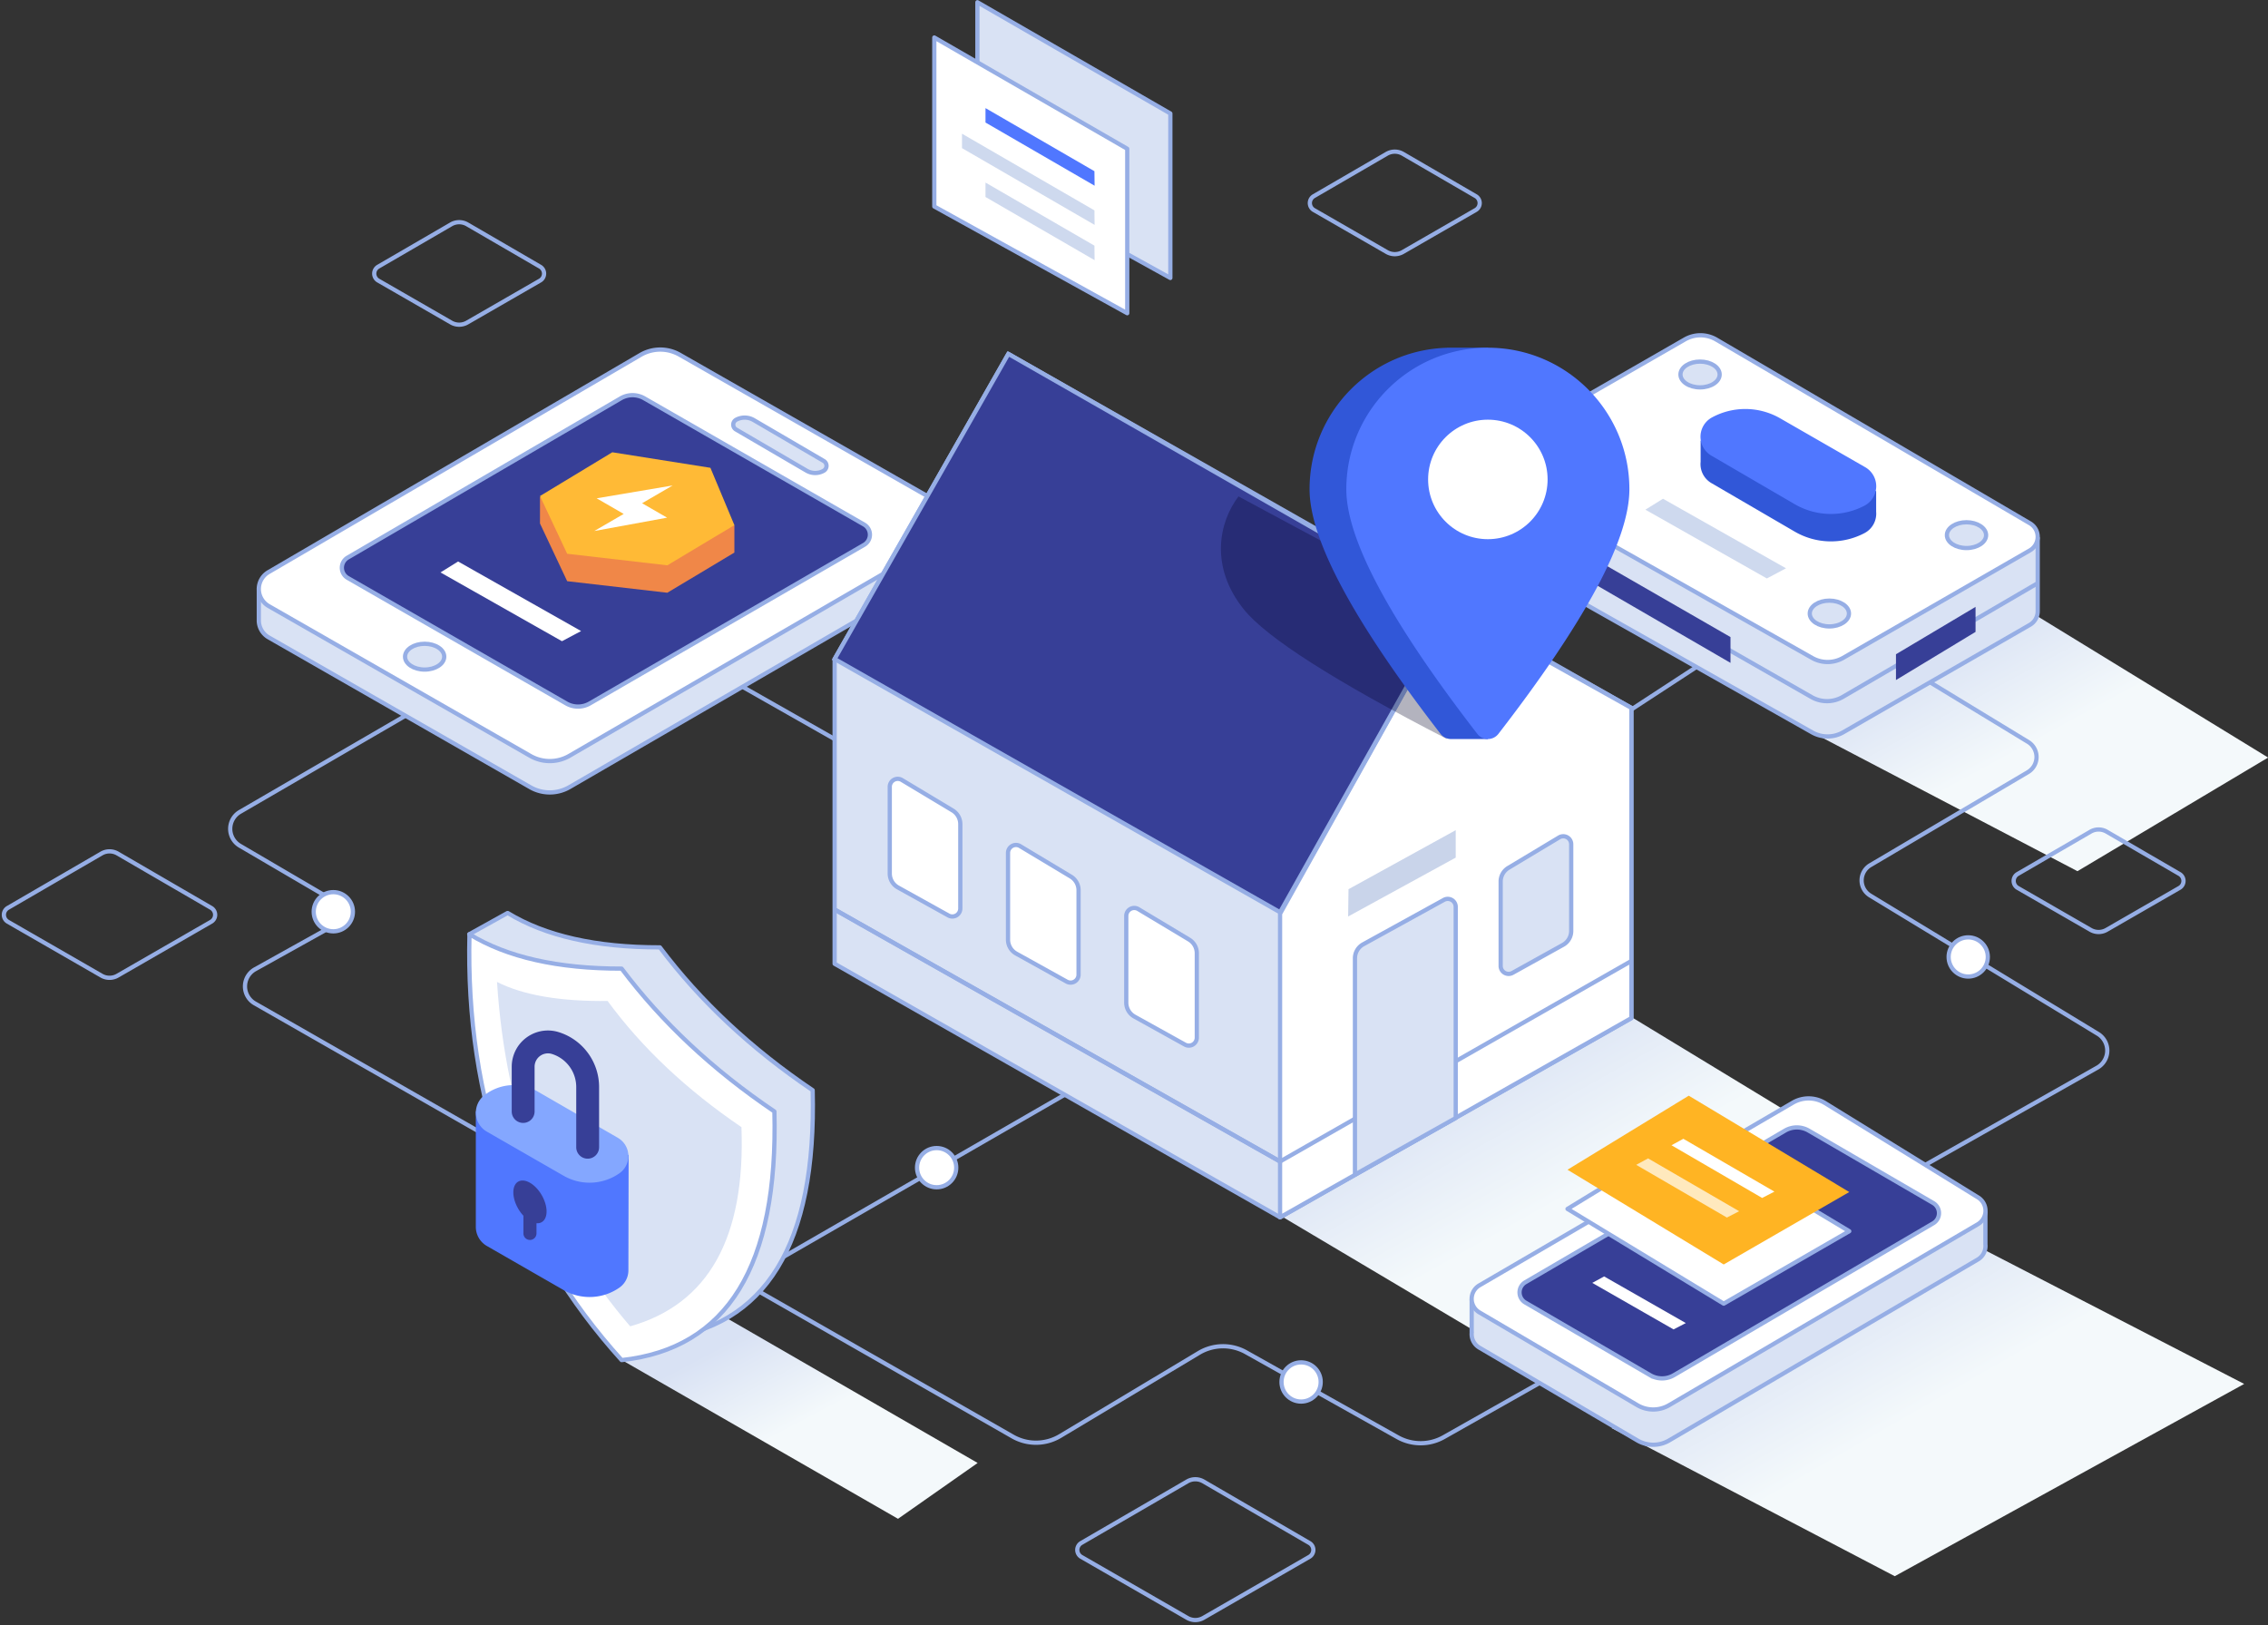 <svg xmlns="http://www.w3.org/2000/svg" width="642" height="460"><rect width="100%" height="100%" fill="#333333" stroke="none"/><defs><linearGradient x1="39.69%" y1="62.477%" x2="11.527%" y2="34.554%" id="a"><stop stop-color="#F4F9FB" offset="0%"></stop><stop stop-color="#D9E2F4" offset="100%"></stop></linearGradient><linearGradient x1="39.69%" y1="64.17%" x2="11.527%" y2="32.457%" id="b"><stop stop-color="#F4F9FB" offset="0%"></stop><stop stop-color="#D9E2F4" offset="100%"></stop></linearGradient><linearGradient x1="39.69%" y1="61.915%" x2="11.527%" y2="35.25%" id="c"><stop stop-color="#F4F9FB" offset="0%"></stop><stop stop-color="#D9E2F4" offset="100%"></stop></linearGradient><linearGradient x1="39.69%" y1="63.167%" x2="11.527%" y2="33.699%" id="d"><stop stop-color="#F4F9FB" offset="0%"></stop><stop stop-color="#D9E2F4" offset="100%"></stop></linearGradient></defs><g transform="translate(1 .633)" fill="none" fill-rule="evenodd"><path fill="url(#a)" d="M354.907 339.545l76.491 45.42 104.293-52.255-79.377-48.225z"></path><path fill="url(#b)" d="M175.049 384.322l78.15 44.916 22.54-15.804-75.958-43.838z"></path><path fill="url(#c)" d="M455.2 403.569l80.15 41.916 98.904-54.42-83.017-42.832z"></path><path fill="url(#d)" d="M506.916 204.026l80.15 41.916 53.965-32.16-72.52-44.417z"></path><path d="M114.449 201.549L66.927 229.16a5.546 5.546 0 00-.016 9.58l24.316 14.237a5.546 5.546 0 01-.104 9.63l-19.927 11.099a5.546 5.546 0 00-.053 9.66l214.509 122.582a13.31 13.31 0 0013.442-.138l39.271-23.52a13.31 13.31 0 0113.345-.192l42.92 24.052a13.31 13.31 0 0013.056-.025L592.688 301.54a5.546 5.546 0 00.15-9.567l-64.466-39.153a5 5 0 01.055-8.58l44.591-26.316a5 5 0 00.057-8.578l-65.414-39.778h0l-57.838 37.757" stroke="#96AEE5" stroke-width="1.2"></path><circle stroke="#96AEE5" stroke-width="1.109" fill="#FFF" stroke-linecap="round" stroke-linejoin="round" cx="442.723" cy="160.922" r="5.546"></circle><circle stroke="#96AEE5" stroke-width="1.2" fill="#FFF" stroke-linecap="round" stroke-linejoin="round" cx="556.143" cy="270.215" r="5.546"></circle><circle stroke="#96AEE5" stroke-width="1.2" fill="#FFF" stroke-linecap="round" stroke-linejoin="round" cx="367.302" cy="390.51" r="5.546"></circle><circle stroke="#96AEE5" stroke-width="1.2" fill="#FFF" stroke-linecap="round" stroke-linejoin="round" cx="93.349" cy="257.416" r="5.546"></circle><path stroke="#96AEE5" stroke-width="1.2" d="M300.883 308.925l-95.992 55.333"></path><circle stroke="#96AEE5" stroke-width="1.2" fill="#FFF" stroke-linecap="round" stroke-linejoin="round" cx="264.136" cy="329.854" r="5.546"></circle><path stroke="#96AEE5" stroke-width="1.2" d="M209.328 193.83l47.544 26.989"></path><g transform="translate(66.73 96.593)"><path d="M113.579 12.1a11.091 11.091 0 0111.089-.054h0l68.53 39.106 8.834-.858v8.962a5.546 5.546 0 01-2.763 4.955h0L93.46 125.561a11.091 11.091 0 01-11.075.029h0L8.323 83.177a5.546 5.546 0 01-2.791-4.815l.001-.071v-8.909l11.913-1.157z" stroke="#96AEE5" stroke-width="1.2" fill="#D9E2F4" stroke-linecap="round" stroke-linejoin="round"></path><path d="M93.46 116.687L199.27 55.338a5.546 5.546 0 00-.034-9.614L124.668 3.173a11.091 11.091 0 00-11.09.055L8.283 64.703a5.546 5.546 0 00.04 9.601l74.063 42.413a11.091 11.091 0 0011.075-.03z" stroke="#96AEE5" stroke-width="1.2" fill="#FFF" stroke-linecap="round" stroke-linejoin="round"></path><ellipse stroke="#96AEE5" stroke-width="1.2" fill="#D9E2F4" stroke-linecap="round" stroke-linejoin="round" cx="52.471" cy="88.634" rx="5.546" ry="3.649"></ellipse><path d="M30.712 66.35l61.861 35.528a6.655 6.655 0 006.645-.009l77.638-44.878a3.327 3.327 0 00-.009-5.766l-62.216-35.72a6.655 6.655 0 00-6.666.023L30.693 60.59a3.327 3.327 0 00.019 5.76z" stroke="#96AEE5" stroke-width="1.2" fill="#373F97"></path><path d="M140.67 21.567a5.094 5.094 0 014.961.1l19.804 11.569a1.606 1.606 0 01-.018 2.783 4.854 4.854 0 01-4.84-.032l-19.962-11.653a1.584 1.584 0 01.054-2.767z" stroke="#96AEE5" stroke-width="1.2" fill="#D9E2F4" stroke-linecap="round" stroke-linejoin="round"></path><path fill="#F08748" d="M92.82 67.27l-7.697-16.337v-7.466l55.03 7.936v7.764L121.166 70.54z"></path><path fill="#FFBA36" d="M92.82 59.506L85.122 43.17l20.475-12.388 27.769 4.395 6.787 16.227-18.99 11.373z"></path><path fill="#FFF" d="M121.103 49.29l-20.607 3.777 8.322-4.836-7.656-4.42 21.517-3.635-8.652 5.03z"></path><path fill="#FFF" fill-rule="nonzero" d="M61.942 61.693l34.823 19.69-5.425 2.872-34.38-19.467z"></path></g><g transform="translate(414.689 92.876)"><path d="M70.138 23.674l50.55 29.606 40.43 5.505v20.638a4.436 4.436 0 01-2.223 3.925L106.07 113.75a8.873 8.873 0 01-8.792.035L6.78 62.638a4.437 4.437 0 01-2.247-4.126l-.01-.002V37.462l26.385 3.593 30.328-17.419a8.873 8.873 0 018.903.038z" stroke="#96AEE5" stroke-width="1.2" fill="#D9E2F4" stroke-linecap="round" stroke-linejoin="round"></path><path d="M6.752 33.855L61.235 2.563a8.873 8.873 0 018.903.038l88.786 52a4.436 4.436 0 01-.03 7.674l-52.823 30.402a8.873 8.873 0 01-8.792.034L6.78 41.565a4.436 4.436 0 01-.027-7.71z" stroke="#96AEE5" stroke-width="1.2" fill="#FFF" stroke-linecap="round" stroke-linejoin="round"></path><ellipse stroke="#96AEE5" stroke-width="1.2" fill="#D9E2F4" stroke-linecap="round" stroke-linejoin="round" cx="24.508" cy="36.883" rx="5.546" ry="3.649"></ellipse><ellipse stroke="#96AEE5" stroke-width="1.2" fill="#D9E2F4" stroke-linecap="round" stroke-linejoin="round" cx="65.546" cy="12.482" rx="5.546" ry="3.649"></ellipse><ellipse stroke="#96AEE5" stroke-width="1.2" fill="#D9E2F4" stroke-linecap="round" stroke-linejoin="round" cx="140.966" cy="57.956" rx="5.546" ry="3.649"></ellipse><ellipse stroke="#96AEE5" stroke-width="1.2" fill="#D9E2F4" stroke-linecap="round" stroke-linejoin="round" cx="102.147" cy="80.138" rx="5.546" ry="3.649"></ellipse><path fill="#CED9EE" fill-rule="nonzero" d="M55.053 47.652L89.875 67.34l-5.425 2.873-34.38-19.468z"></path><path d="M69.254 32.227a19.797 19.797 0 0118.957.42l17.539 10.08 9.64 2.773.001 5.833a6.216 6.216 0 01-3.3 6.044 20.399 20.399 0 01-19.76-.426L68.752 43.22a6.205 6.205 0 01-3.047-6.028l.002-5.986z" fill="#3157D8"></path><path d="M68.752 35.457l23.579 13.73a20.399 20.399 0 0019.76.426 6.214 6.214 0 00.204-10.888L88.211 24.884a19.797 19.797 0 00-19.29-.245 6.205 6.205 0 00-.169 10.818z" fill="#5077FF"></path><path d="M161.117 71.553l-55.163 32.18a8.873 8.873 0 01-8.87.04L4.522 50.929h0" stroke="#96AEE5" stroke-width="1.2"></path><path fill="#373F97" fill-rule="nonzero" d="M25.618 58.874v7.081L74.16 94.103v-7.3zM143.525 78.257v7.081l-22.523 13.626v-7.3z"></path></g><path stroke="#96AEE5" stroke-width="1.2" fill="#D9E2F4" stroke-linecap="round" stroke-linejoin="round" d="M361.346 343.905l99.443-56.38v-87.798L284.434 99.54l-49.177 86.346v86.258z"></path><path stroke="#96AEE5" stroke-width="1.2" d="M235.257 256.797l126.09 71.306 99.442-56.747"></path><path stroke="#96AEE5" stroke-width="1.2" fill="#FFF" stroke-linecap="round" stroke-linejoin="round" d="M361.346 343.905v-85.909l48.502-86.776 50.94 28.507v87.797z"></path><path fill="#C9D4EA" d="M411.068 242.1l-30.453 16.665.106-7.726 30.347-16.71z"></path><path stroke="#96AEE5" stroke-width="1.2" d="M235.257 256.797l126.09 71.306 99.442-56.747"></path><path d="M443.76 262.854v-24.541a2.255 2.255 0 00-3.416-1.934l-14.364 8.622a4.51 4.51 0 00-2.189 3.866v23.892a2.255 2.255 0 003.35 1.972l14.297-7.934a4.51 4.51 0 002.322-3.943zM382.546 331.808v-61.217a4.51 4.51 0 012.334-3.95l22.845-12.582a2.255 2.255 0 013.343 1.976v59.77h0l-28.522 16.003z" stroke="#96AEE5" stroke-width="1.2" fill="#D9E2F4" stroke-linecap="round" stroke-linejoin="round"></path><path stroke="#96AEE5" stroke-width="1.2" fill="#373F97" d="M409.848 171.22l-48.502 86.343-126.09-71.676 49.178-86.346z"></path><path d="M408.623 208.543c-31.93-16.463-51.116-28.707-57.559-36.73-9.664-12.037-7.041-24.652-1.483-31.945l33.925 18.231 25.117 50.444z" fill="#000327" opacity=".3"></path><g transform="matrix(-1 0 0 1 460.23 97.78)"><path d="M51.607 0v.016C73.21.617 90.535 18.317 90.535 40.064c0 14.192-12.36 37.27-37.08 69.234a3.77 3.77 0 01-2.983 1.465H40.063l-.001-11.304c-19.77-26.905-29.656-46.704-29.656-59.395 0-18.527 12.576-34.116 29.656-38.699L40.064 0h11.543z" fill="#3157D8"></path><path d="M43.047 109.298c24.72-31.964 37.081-55.042 37.081-69.234C80.128 17.937 62.191 0 40.064 0S0 17.937 0 40.064c0 14.192 12.36 37.27 37.081 69.234a3.77 3.77 0 005.966 0z" fill="#5077FF"></path><circle fill="#FFF" cx="40.064" cy="37.281" r="16.912"></circle></g><g fill="#FFF" stroke="#96AEE5" stroke-linecap="round" stroke-linejoin="round" stroke-width="1.2"><path d="M284.338 265.319v-24.541a2.255 2.255 0 013.415-1.934l14.364 8.622a4.51 4.51 0 012.19 3.867v23.891a2.255 2.255 0 01-3.35 1.972l-14.298-7.934a4.51 4.51 0 01-2.321-3.943zM250.865 246.603v-24.541a2.255 2.255 0 013.415-1.933l14.364 8.621a4.51 4.51 0 012.189 3.867v23.891a2.255 2.255 0 01-3.35 1.972l-14.297-7.934a4.51 4.51 0 01-2.321-3.943zM317.811 283.148v-24.541a2.255 2.255 0 013.415-1.934l14.364 8.622a4.51 4.51 0 012.19 3.867v23.891a2.255 2.255 0 01-3.35 1.972l-14.297-7.934a4.51 4.51 0 01-2.322-3.943z"></path></g><g><path stroke="#96AEE5" stroke-width="1.2" fill="#D9E2F4" stroke-linecap="round" stroke-linejoin="round" d="M330.287 78.038l-54.614-30.203V0l54.614 31.485z"></path><path stroke="#96AEE5" stroke-width="1.2" fill="#FFF" stroke-linecap="round" stroke-linejoin="round" d="M318.087 88.02l-54.615-30.203V9.982l54.615 31.485z"></path><path fill="#5077FF" d="M277.964 29.965v4.082l30.881 17.882-.046-4.108z"></path><path fill="#CED9EE" d="M271.31 37.208v4.083l37.535 21.729-.046-4.108zM277.964 51.038v4.083l30.881 17.881-.046-4.108z"></path></g><path d="M370.91 54.882l20.63-11.978a4.543 4.543 0 014.562 0l20.621 11.978a2.271 2.271 0 01-.007 3.933l-20.628 11.88a4.543 4.543 0 01-4.534 0l-20.636-11.88a2.271 2.271 0 01-.008-3.933z" stroke="#96AEE5" stroke-width="1.2" stroke-linecap="round" stroke-linejoin="round"></path><g><path d="M506.489 321.441a8.873 8.873 0 019.124.114h0l36.481 22.493 8.913-1.513v9.036a4.437 4.437 0 01-2.17 4.29h0l-87.37 51.203a8.873 8.873 0 01-8.98-.004h0l-44.717-26.262a4.436 4.436 0 01-2.154-4.395l-.028.005v-9.19l17.43-2.96z" stroke="#96AEE5" stroke-width="1.2" fill="#D9E2F4" stroke-linecap="round" stroke-linejoin="round"></path><path d="M417.77 370.816l44.717 26.262a8.873 8.873 0 008.98.004l87.37-51.203a4.436 4.436 0 00.086-7.604l-43.31-26.702a8.873 8.873 0 00-9.124-.114l-88.706 51.698a4.436 4.436 0 00-.013 7.659z" stroke="#96AEE5" stroke-width="1.2" fill="#FFF" stroke-linecap="round" stroke-linejoin="round"></path><path d="M430.788 368.032l35.329 20.564a6.655 6.655 0 006.71-.009l73.397-42.99a3.327 3.327 0 00-.01-5.748l-35.241-20.483a6.655 6.655 0 00-6.7.007l-73.488 42.91a3.327 3.327 0 00.003 5.749z" stroke="#96AEE5" stroke-width="1.2" fill="#373F97"></path><path stroke="#96AEE5" stroke-width="1.2" fill="#FFF" stroke-linecap="round" stroke-linejoin="round" d="M442.708 341.528l34.323-20.954 45.44 27.268-35.543 20.503z"></path><path fill="#FFF" fill-rule="nonzero" d="M453.081 360.639l23.122 13.2-3.47 1.794-23.01-13.166z"></path><path fill="#FFB423" d="M442.708 330.437l34.323-20.954 45.44 27.267-35.543 20.503z"></path><g fill="#FFF" fill-rule="nonzero"><path d="M475.502 321.683l25.779 14.954-3.471 1.793-25.666-14.918z"></path><path opacity=".7" d="M465.52 327.229l25.778 14.953-3.47 1.793-25.667-14.917z"></path></g></g><g><g stroke="#96AEE5" stroke-linecap="round" stroke-linejoin="round" stroke-width="1.2"><path d="M142.657 257.78l-10.83 6.017 12.25 23.083c4.27 34.885 18.177 65.36 41.72 91.425 29.926-3.257 44.342-26.712 43.245-70.364-17.398-11.744-31.813-25.223-43.246-40.437-18.048.02-32.406-3.222-43.074-9.723v.06l-.065-.06z" fill="#D9E2F4"></path><path d="M218.212 313.957c-17.397-11.744-31.812-25.222-43.245-40.436-18.049.02-32.407-3.222-43.075-9.724-1.157 47.275 13.201 87.45 43.075 120.525 29.927-3.258 44.342-26.713 43.245-70.365z" fill="#FFF"></path></g><path d="M208.882 318.384c-15.562-10.58-28.193-22.484-37.89-35.71-13.454.156-23.887-1.637-31.3-5.381 2.481 38.755 15.047 71.244 37.697 97.466 22.16-6.275 32.657-25.067 31.493-56.375z" fill="#D9E2F4"></path><path d="M133.693 313.875v32.654a6.236 6.236 0 003.127 5.494l21.737 12.486a14.727 14.727 0 0015.778-.704 5.957 5.957 0 002.541-4.73h.003l.067-32.798-43.253-12.402z" fill="#5077FF"></path><path d="M149.028 334.138c-2.598-1.5-4.71-.294-4.719 2.69-.006 2.239 1.171 4.842 2.855 6.636v5a1.849 1.849 0 003.693.138l.005-.138.001-2.878c1.673.135 2.848-1.1 2.854-3.326.009-2.984-2.09-6.621-4.69-8.122z" fill="#373F97"></path><path d="M158.557 332.152l-21.737-12.486a6.217 6.217 0 01-.767-10.261 13.482 13.482 0 0115.119-1.115l22.726 13.118a5.957 5.957 0 01.437 10.04 14.727 14.727 0 01-15.778.704z" fill="#84A7FF"></path><path d="M157.19 291.506c-5.404-1.7-11.163 1.302-12.863 6.706-.275.872-.431 1.776-.466 2.688l-.007.391v12.681a3.236 3.236 0 006.466.178l.005-.178v-12.68a3.787 3.787 0 014.923-3.613 9.81 9.81 0 016.862 9.086l.004.272v17.04a3.236 3.236 0 006.467.177l.004-.177v-17.04c0-7.11-4.613-13.397-11.394-15.53z" fill="#373F97"></path></g><path d="M1.23 256.326l26.494-15.383a4.543 4.543 0 014.563 0l26.483 15.383a2.271 2.271 0 01-.008 3.933l-26.49 15.255a4.543 4.543 0 01-4.534 0l-26.5-15.255a2.271 2.271 0 01-.007-3.933zM305.077 436.08l30.003-17.42a4.543 4.543 0 014.563 0l29.993 17.42a2.271 2.271 0 01-.008 3.933l-30 17.277a4.543 4.543 0 01-4.533 0l-30.011-17.277a2.271 2.271 0 01-.007-3.932zM106.066 74.846l20.629-11.978a4.543 4.543 0 014.563 0l20.621 11.978a2.271 2.271 0 01-.007 3.933l-20.629 11.88a4.543 4.543 0 01-4.534 0l-20.636-11.88a2.271 2.271 0 01-.007-3.933zM570.136 246.735l20.629-11.978a4.543 4.543 0 014.563 0l20.621 11.979a2.271 2.271 0 01-.007 3.932l-20.629 11.88a4.543 4.543 0 01-4.534 0l-20.636-11.88a2.271 2.271 0 01-.007-3.933z" stroke="#96AEE5" stroke-width="1.2" stroke-linecap="round" stroke-linejoin="round"></path></g></svg>
